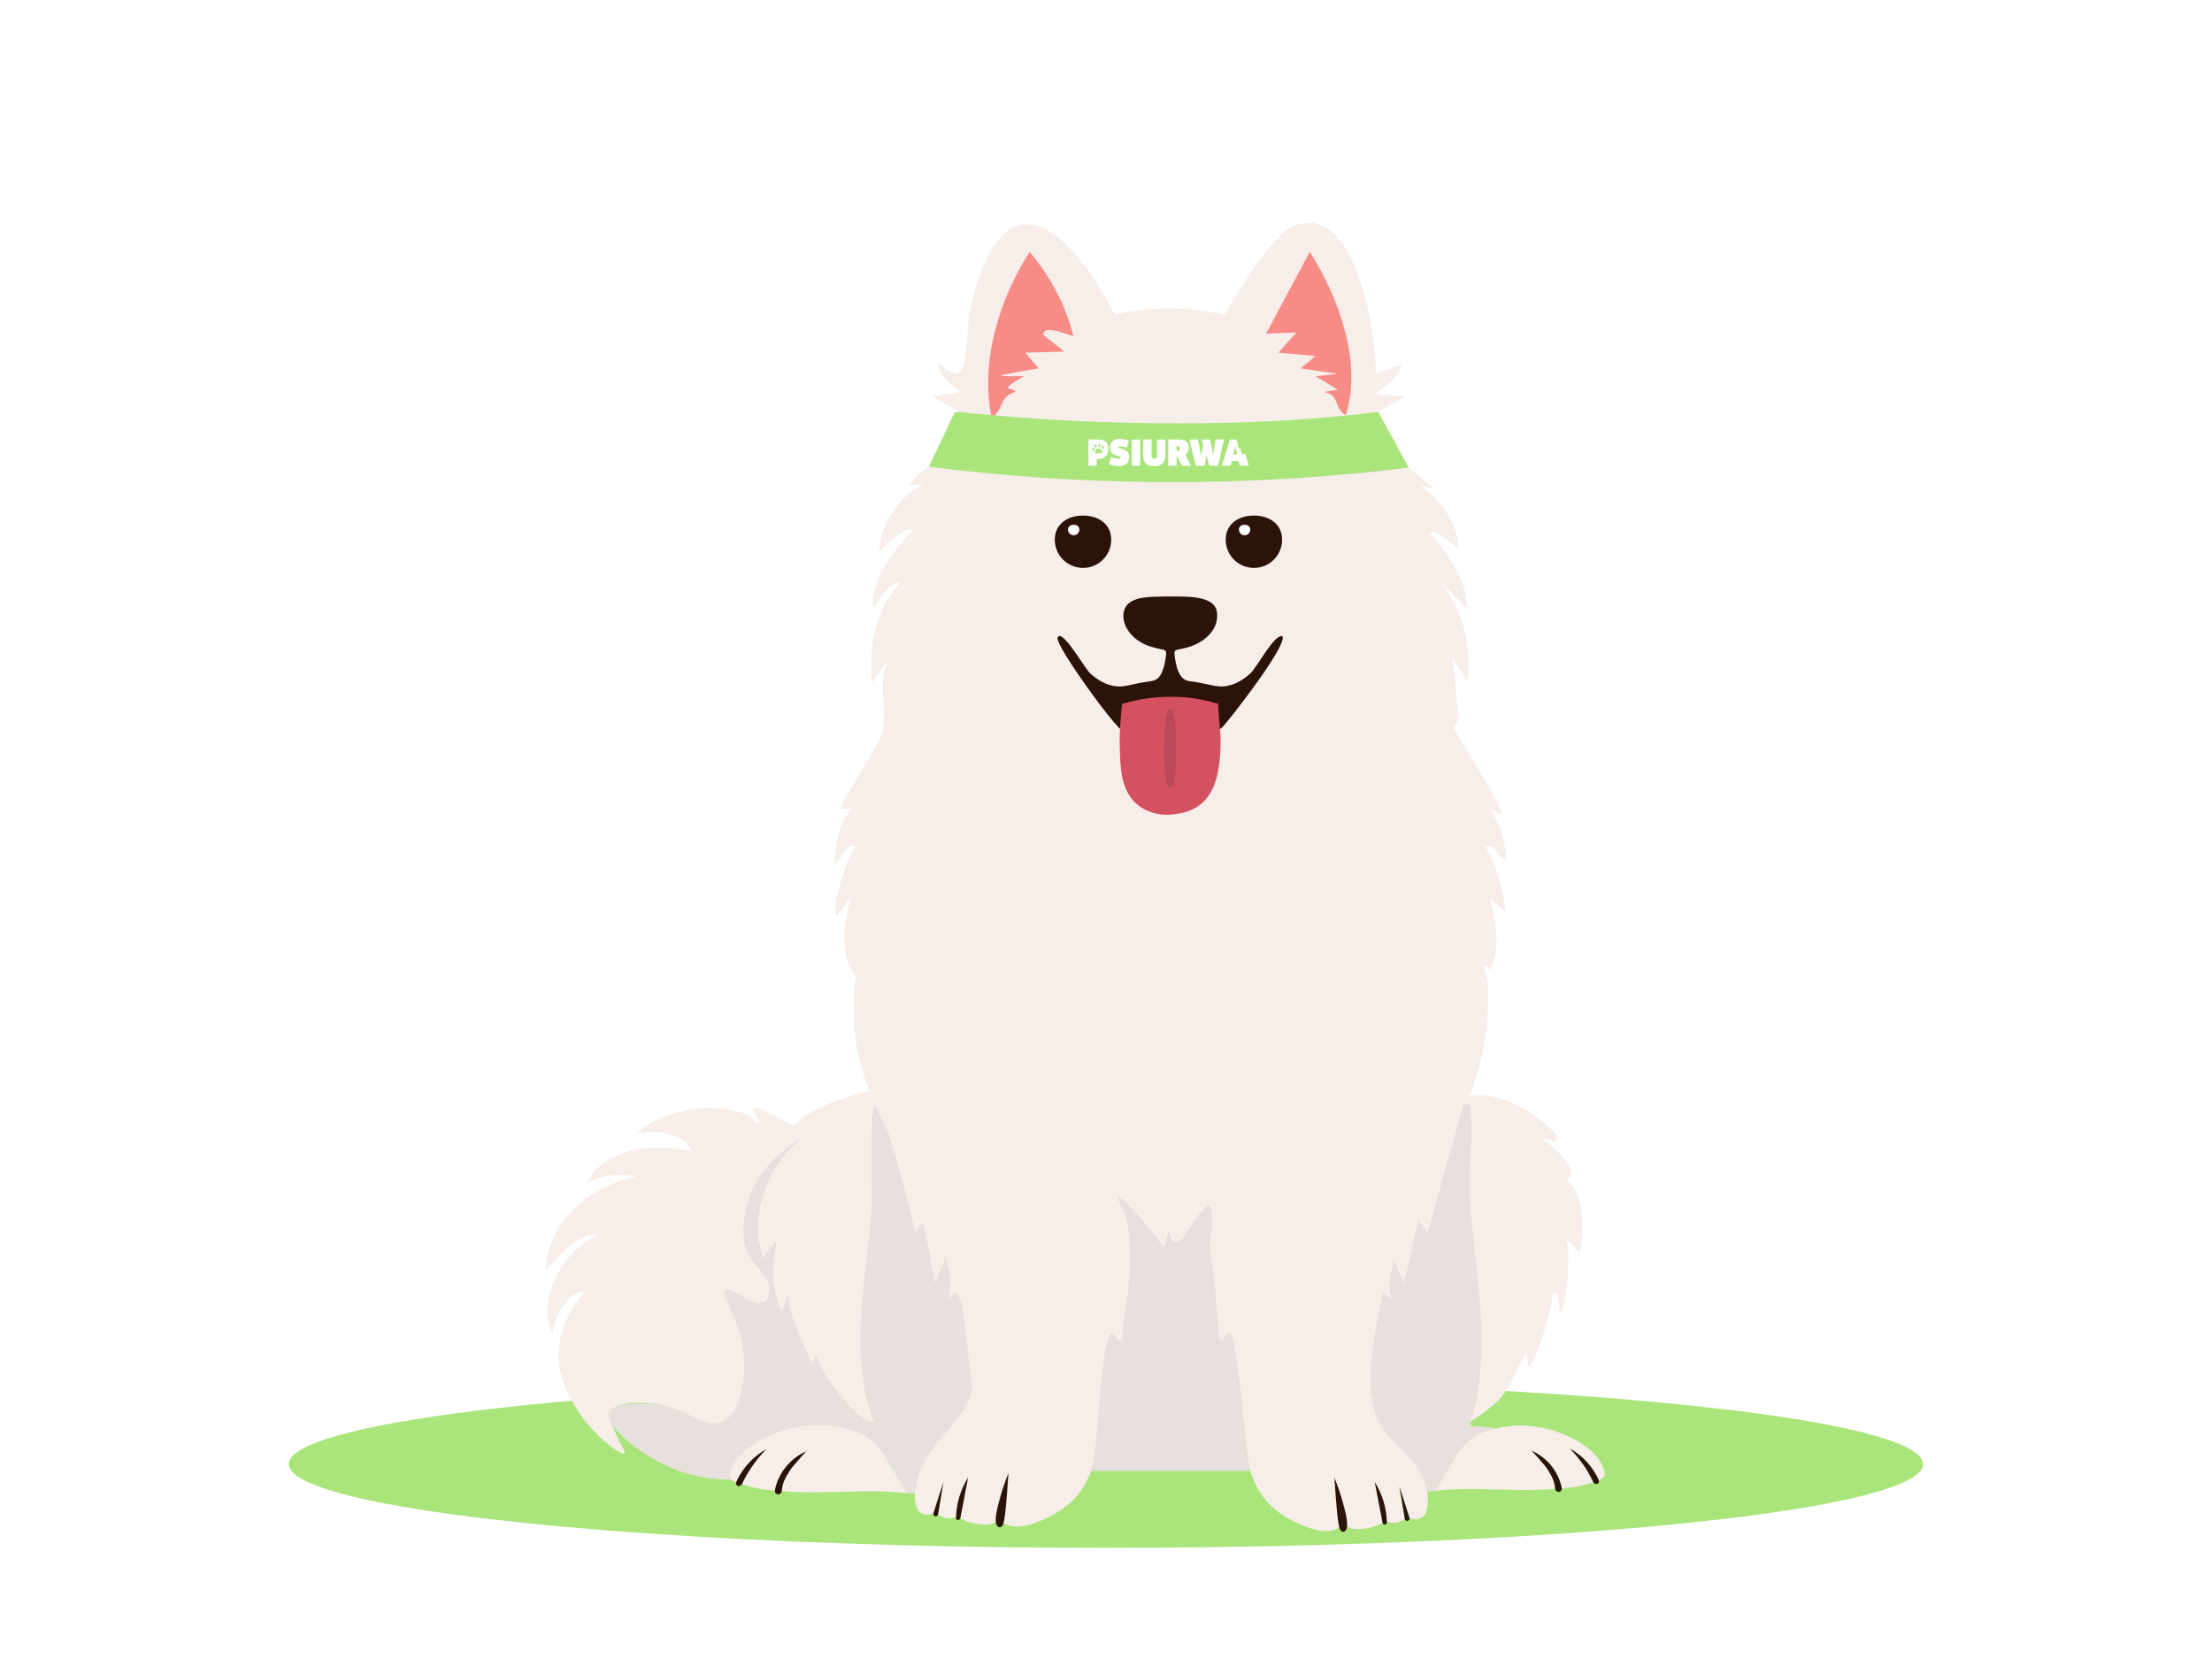 <?xml version="1.0" encoding="UTF-8"?>
<svg id="Layer_1" xmlns="http://www.w3.org/2000/svg" version="1.1" viewBox="0 0 1600 1200">
  <!-- Generator: Adobe Illustrator 29.3.1, SVG Export Plug-In . SVG Version: 2.1.0 Build 151)  -->
  <defs>
    <style>
      .st0 {
        fill: #2b130a;
      }

      .st1 {
        fill: #fff;
      }

      .st2 {
        fill: #e8e0dd;
      }

      .st3 {
        fill: none;
      }

      .st4 {
        fill: #426e95;
      }

      .st5 {
        fill: #ba4959;
      }

      .st6 {
        fill: #f7eeea;
      }

      .st7 {
        fill: #d45160;
      }

      .st8 {
        fill: #f78c87;
      }

      .st9 {
        fill: #aae57c;
      }
    </style>
  </defs>
  <rect class="st1" width="1600" height="1200"/>
  <ellipse class="st9" cx="800" cy="1059" rx="591.07" ry="60.61"/>
  <path class="st6" d="M1156.42,1070.58c-1.5-3.33-3.99-7.9-8.1-12.52-4.64-5.22-9.5-8.44-12.89-10.32,3.03,2.2,7.45,5.96,11.28,11.79,3.13,4.76,4.81,9.26,5.74,12.53-3.42,1.19-7.43,2.35-11.97,3.22-3.92.75-7.54,1.16-10.76,1.36-.64-3.29-2.36-9.73-7.4-16.11-5.23-6.63-11.36-9.81-14.45-11.16,2.8,1.88,7.39,5.48,11.2,11.46,4.13,6.49,5.38,12.67,5.82,16.09-28.08,2.52-62.1-1.98-87.53,1.62,11.18-14.96,15.1-30,27.76-38.74,6.69-4.62,13.08-5.6,17.63-6.65,33.59-7.76,63.37,9.42,72.49,20.78,3.99,4.97,6.34,11.72,5.21,13.64-.74,1.27-1.89,2.06-1.89,2.06-.83.57-1.63.82-2.15.95Z"/>
  <path class="st0" d="M1129.73,1076.63c.04,1.3-.93,2.4-2.17,2.53-1.31.13-2.53-.87-2.65-2.24-.58-6.63-2.82-9.46-5.83-14.56-.54-.92-2.14-2.78-5.34-6.48-2.38-2.76-4.43-4.99-5.86-6.51,3.09,1.35,9.22,4.53,14.45,11.16,5.04,6.39,6.75,12.82,7.4,16.11Z"/>
  <path class="st0" d="M1156.42,1070.58c.31.97.09,1.97-.53,2.47-.87.7-2.58.43-3.44-1-1.58-3.4-3.62-7.19-6.26-11.16-3.62-5.45-7.4-9.8-10.76-13.16,3.39,1.88,8.25,5.1,12.89,10.32,4.11,4.62,6.6,9.19,8.1,12.52Z"/>
  <path class="st6" d="M816.91,921.32c-.59,15.34-4.8,30.71-4.86,46.17-3.67,5.88-4.97-3.52-7.36-3.53,0,0-.34.02-.75.31-3.48,2.43,6.36,71.08-17.22,93.43-1.92,1.82-9.3,7.15-24.07,17.8-6.25,4.51-9.34,6.65-13.5,9-8.73,4.93-16.6,7.62-21.97,9.13-1.06-3.79-2.22-9.9-1.12-17.22.55-3.65,1.52-6.75,2.51-9.2-2.42,3.35-5.83,9.11-7.06,16.91-.47,2.97-.53,5.68-.4,7.98-2.76,1.05-6.87,2.26-11.97,2.54-5.07.28-9.27-.45-12.13-1.17.26-7.13.51-14.27.77-21.4-.06,1.4-.65,11.75-6.31,13.83-.43.16-.89.27-1.4.33-1.33-2.01-3.59-2.58-4.89-1.76-1.11.69-1.25,2.19-1.27,2.45-1.32-3.87-2.64-7.75-3.96-11.62-2.33,4.3-4.67,8.6-7,12.9-.33-4.5-1.77-6.38-3.13-7.24-2.26-1.42-4.55-.2-6.4-1.78-2.01-1.72-1.65-5.19-1.52-6.44,1.72-16.78,26.32-48.65,26.32-48.65,10.39-12.68,17.92-37.26,3.07-89.81l-5.65,5.68c1.05-3.56,2.17-8.99,1.78-15.61-.3-5.08-1.4-9.27-2.46-12.32-2.49,6.19-4.98,12.38-7.47,18.57-3.23-15.79-6.45-31.59-9.68-47.38l-5.68,8.93c-6.35-30.74-12.35-64.03-29.19-92.4-4.19.18-2.05,65.67-2.43,72.14-3.02,51.56-17.89,105.54,1.64,155.61-1.99,3.86-6.82-.94-8.93-2.43-12.41-8.78-28.16-30.33-32.41-45.38l-4.07,7.29c-4.77-17.54-16.75-33.23-16.19-51.88l-4.86,12.97c-7.9-14.29-7.58-35.48-3.25-51.88l-10.54,13.79c-2.1-8.4-4.24-21.64-1.89-37.46,1.36-9.17,3.88-16.83,6.34-22.72-3.85,3.07-12.56,10.88-16.73,24.07-1.06,3.34-4.04,16.27.13,30.43,3.34,11.33,25.41,23.04,12.97,37.3-3.3,3.78-7.18,2.92-8.58,5.3-1.21,2.06-.55,6.17,6.92,14.99-3.39-2.74-6.78-5.48-10.17-8.22,3.31,6.94,11.64,26.82,5.09,49.7-1.47,5.12-8.24,28.78-23.48,31.83-12.48,2.5-17-11.63-40.34-17.92-17.98-4.85-38.3-2.82-41.3,4.54-.94,2.31.94,6.68,4.72,15.42,4.53,10.49,7.13,13.39,6.39,14.09-1.88,1.75-23.62-12.08-37.05-35.97-4.25-7.56-10.95-19.15-10.93-35.24.02-15.99,6.92-31.33,19.04-46.62-13.7,2.34-22.22,19.21-23.48,31.59-12.24-26.14,8.46-61.1,33.23-72.11-16.4-1.02-27.17,15.78-38.12,25.12,2.37-35.78,32.7-59.9,65.67-67.28-11.54-1.58-26.7-1.82-36.48,5.68,14.05-28.05,50.18-29.13,77-23.51-7.61-15.02-25.5-14.35-39.73-13.79,15.52-14.7,45.79-20.52,67.28-16.19l29.98,40.52,21.9-20.26h-14.58c3.22-2.43,5.36-6.15,8.08-8.93,13.03-13.26,37.36-20.99,55.13-25.12-7.9-19.79-11.74-39.64-11.36-60.78,17.71,34.75,37.88,66.63,65.67,94.01,8.7,8.61,37.94,35.57,46.99,42.16,26.52,19.26,67.51,24.18,81.86,60.78l4.86-4.04Z"/>
  <path class="st6" d="M1133.01,852.4c12.44-1.38-10.28-26.35-19.44-29.16l12.15,2.43.79-4.07c-15.49-17.19-39.64-31.56-63.21-29.16,7.64-22.46,12.41-39.96,12.97-64.03-15.49,24.04-31.33,57.56-50.24,78.61-9.49,10.54-57.47,53.14-68.89,60.78-27.23,18.27-61.63,23.25-78.64,58.38,1.23,13.73,2.4,27.55,3.25,41.31,3.98,5.71,2.63-3.31,8.11-3.22,6.38,5.47,9.52,83.21,14.58,99.69,2.09,6.8,5.17,13.8,10.39,20.28.12.15,3.06,3.75,6.63,6.85,11.45,9.92,38.32,22.42,47.55,13.13,1.15-1.16,1.95-2.58,2.47-4.19.55,1.58,1.32,2.76,2.59,3.77,3.93,3.11,9.69,2.33,14.15,1.68,5.35-.78,9.4-2.79,11.85-4.26l-5.68-29.16c2.18,5.38,3.76,9.99,4.87,13.54,1.25,4.01,2.03,7.03,2.29,8.06.67,2.65,1.18,4.98,1.56,6.88,1.06.44,4.08,1.54,7.76.64,2.59-.64,4.35-1.98,5.22-2.76-1.29-7.71-2.58-15.43-3.87-23.14l7.29,22.69c1.16.51,3.18,1.17,5.59.85.64-.08,1.68-.23,2.82-.85,1.78-.96,2.73-2.42,3.1-3.17,3.2-6.35,1.34-15.93.87-18.2-.43-2.02-.89-3.63-1.2-4.61-.83-2.53-1.63-4.96-3.09-8.08-9.74-20.86-30.72-33.8-35.65-54.27-.58-2.4-.54-3.25,2.6-29.25,2.13-17.7,4-33.04,5.51-45.32l6.47,4.86c-3.45-10.36-.82-19.12,1.64-29.16l7.29,17.01,10.54-46.2,6.47,9.72,25.94-92.4h4.86c3.13,21.9-1.11,44.15,0,66.46,2.69,54.1,17.83,109.85,0,162.93,7.26-3.98,17.42-11.71,22.69-17.83,8.34-9.69,10.66-19.94,16.22-28.37,5.27-7.99.73,10.6,4.86,4.86,6.06-8.43,15.93-40.99,16.22-51.88,5.65.12,4.01,11.36,4.86,12.97,2.66,5.12,6.35-19.44,6.35-37.04,0-1.05,0-2.11-.06-3.1,0-1-.06-1.96-.12-2.9-.12-1.67-.26-3.19-.47-4.54-.06-.29-.09-.61-.15-.91-.06-.32-.12-.61-.2-.91-.06-.26-.12-.53-.21-.79-.12-.5-.26-.97-.44-1.35-.09-.2-.18-.38-.26-.56s-.18-.32-.26-.47l10.39,10.42c3.13-18.3,4.27-39.23-9.72-53.52Z"/>
  <path class="st6" d="M1076.27,728.41c-15.49,24.04-31.33,57.56-50.24,78.61-9.49,10.54-57.47,53.14-68.89,60.78-27.23,18.27-61.63,23.25-78.64,58.38-.59-6.73-2.84-14.26-3.22-21.08-.53-8.67,2.25-16.07,1.61-24.33,3.37,1.99.35,4.83,4.86.82,3.4-3.02,27.78-34.22,29.98-33.23l-3.22,16.22,25.91-27.58,1.64,11.36c11.33-10.77,21.43-22.78,27.55-37.27l-1.61,21.05c6.53-6.76,13.2-14.2,18.62-21.87.91-1.26,10.22-26.2,12.97-14.58l-6.47,17.83c21.4-6.91,26.5-37.09,38.91-51.88-.94,9.98.59,11.13,6.47,3.25,10.16-13.56,10.89-37.5,21.08-51.88l.82,21.87,14.58-35.66c3.25,2.05,1.79,15.05,7.29,11.36.35,5.8.15,12,0,17.83Z"/>
  <path class="st6" d="M816.91,914.82c-.03,2.14.09,4.33,0,6.5l-4.86,4.04c-14.35-36.6-55.33-41.51-81.86-60.78-9.05-6.59-38.29-33.55-46.99-42.16-27.78-27.37-47.96-59.26-65.67-94.01.15-7.7-.38-15.17,1.64-22.69.38-1.49-.82-3.72.79-4.86l1.64,3.22,4.04-4.04,13.79,36.48-2.43-20.26c5.21-9.81,20.2,55.25,28.37,54.28l3.22-6.47c1.9,5.39,30.48,59.34,36.48,49.45-4.48-2.9-6.44-26.29-4.04-26.76,6.7,18.03,15.75,34.63,30.8,47.02,1.73-3.16-9.34-17.51-1.64-17.83l27.58,34.02,1.61-11.33c2.11,8.78,37.33,40.37,21.08,16.19l1.61-4.86,33.23,34.05c2.05,10.6,1.79,20.14,1.61,30.8Z"/>
  <path class="st6" d="M580.26,823.24l-21.9,20.26-29.98-40.52c6.79,1.38,15.81,2.72,18.65,9.72,6.21-2.66-6.85-10.6,0-11.36,3.19-.32,22.78,10.16,26.73,12.97-2.72,2.78-4.86,6.5-8.08,8.93h14.58Z"/>
  <path class="st2" d="M661.3,1080.16c-.84.05-1.69.06-1.69.06-.46,0-.77,0-.77,0-3.79-.12-6.95-1.13-9.29-2.17-.12-3.75-.83-10.04-4.28-16.69,0,0-5.11-9.84-16.85-16.77-15.2-8.96-54.6-.64-98.43,25.85-11.92-.01-30.8-1.69-50.7-11.58-18.84-9.35-42-27.75-38.46-37.06,2.23-5.88,14.43-6.32,21.26-6.56,33.06-1.18,46,19.58,60.26,13.3,14.26-6.27,17.27-34.03,15.38-51.02-2.71-24.25-17.07-41.36-12.91-44.61,4.22-3.3,19.9,13.72,27.87,8.65,3.02-1.92,3.53-6.12,3.7-7.66,1.22-10.9-13.94-20.39-16.67-29.62-3.26-11.02-2.29-20.7-.09-30.51,7.01-31.27,34.98-47.42,40.62-50.53-5.87,4.68-24.93,21.08-30.26,49.28-3.07,16.26-.32,29.81,1.88,37.44l10.54-13.78c-4.34,16.37-4.66,37.57,3.24,51.87l4.86-12.97c-.55,18.65,11.44,34.34,16.21,51.87l4.05-7.29c4.25,15.07,19.99,36.6,32.42,45.39,2.1,1.48,6.93,6.3,8.92,2.43-19.52-50.07-4.64-104.05-1.62-155.61.38-6.48-1.77-71.94,2.43-72.13,16.81,28.36,22.81,61.64,29.18,92.4l5.67-8.92,8.92,44.58,7.29-18.64c3.5,9.85,5.07,20.36,1.62,30.8l5.67-5.67c7.89,12.68,20.03,36.92,17.73,67.27-3.93,51.79-46.65,78.55-47.72,78.62Z"/>
  <path class="st2" d="M1082.76,1033.15c-28.42,4.64-30.22,25.08-45.39,45.39l-5.02.46c-4.46-29.42-36.64-33.77-40.37-69.36-2.54-24.32,3.58-50.76,8.11-74.56l6.48,4.86c-3.46-10.37-.82-19.13,1.62-29.17l7.3,17.02,10.53-46.2,6.49,9.72,25.93-92.39h4.87c3.11,21.87-1.11,44.15,0,66.46,2.67,54.08,17.83,109.84,0,162.91l.81,3.24c6.27.27,12.37,1.15,18.64,1.62Z"/>
  <path class="st4" d="M724.52,1102.85c-2.68.23-3.08,0-3.24,0-.07-12.72-1.73-25.38,7.29-35.66-3.97,11.88-4.87,23.02-4.05,35.66Z"/>
  <path class="st0" d="M1003.13,1100.55c.35.93-.19,1.94-1.08,2.18-.88.23-1.85-.38-2.01-1.35-1.88-9.78-3.75-19.55-5.63-29.33,2.06,3.27,4.52,7.92,6.31,13.84,1.74,5.76,2.29,10.86,2.41,14.65Z"/>
  <path class="st0" d="M971.02,1107.96c-1.69-.37-2.41-3.39-2.8-5.64-1.44-8.2-2.79-30.19-3-33.5,2.83,6.97,4.68,12.87,5.86,17.07,2.13,7.56,5.29,19.07,1.78,21.57-.19.13-.98.7-1.85.51Z"/>
  <path class="st0" d="M1019.54,1097.99c.19,1-.47,1.94-1.37,2.1-.97.18-1.98-.58-2.05-1.66-1.29-7.71-2.58-15.42-3.87-23.13l7.29,22.69Z"/>
  <g>
    <path class="st6" d="M618.4,725.14c.5,22.06,4.56,38.61,11.12,58.52l.02.03,6.68,11.94h.01s25.94,92.4,25.94,92.4l6.47-9.72c3.14,10.08,6.29,20.15,9.43,30.23l8.4-1.04c2.46,10.05,5.09,18.8,1.64,29.16l6.47-4.86c1.51,12.28,3.38,27.62,5.51,45.32,3.13,26.01,3.17,26.85,2.6,29.25-4.93,20.47-25.91,33.4-35.65,54.27-1.46,3.12-2.26,5.55-3.09,8.08-.3.98-.77,2.59-1.19,4.61-.48,2.28-2.34,11.85.86,18.2.38.75,1.33,2.21,3.11,3.18,1.14.61,2.18.76,2.82.84,2.41.32,4.42-.34,5.59-.85l7.29-22.69c-1.29,7.72-2.59,15.43-3.88,23.14.88.78,2.63,2.12,5.22,2.76,3.69.91,6.71-.19,7.76-.64.39-1.89.9-4.22,1.57-6.88.26-1.03,1.04-4.05,2.29-8.06,1.11-3.55,2.68-8.16,4.87-13.54l-5.68,29.16c2.44,1.47,6.5,3.48,11.85,4.26,4.46.64,10.22,1.43,14.15-1.68,1.28-1.01,2.04-2.19,2.59-3.78.53,1.61,1.33,3.03,2.48,4.19,9.23,9.29,36.1-3.21,47.55-13.13,3.58-3.1,6.51-6.7,6.64-6.85,5.22-6.48,8.3-13.48,10.38-20.28,5.07-16.48,8.2-94.21,14.58-99.69,5.48-.08,4.13,8.93,8.11,3.22.85-13.76,2.02-27.58,3.25-41.31-17.01-35.13-51.41-40.11-78.63-58.37-11.42-7.65-59.41-50.24-68.89-60.78-18.92-21.05-34.76-54.58-50.24-78.61Z"/>
    <path class="st0" d="M691.53,1097.27c-.35.93.19,1.94,1.08,2.18.88.23,1.85-.38,2.01-1.35,1.88-9.78,3.75-19.55,5.63-29.33-2.06,3.27-4.52,7.92-6.31,13.84-1.74,5.76-2.29,10.86-2.41,14.65Z"/>
    <path class="st0" d="M723.64,1104.68c1.69-.37,2.41-3.39,2.8-5.64,1.44-8.2,2.79-30.19,3-33.5-2.83,6.97-4.68,12.87-5.86,17.07-2.13,7.56-5.29,19.07-1.78,21.57.19.13.98.7,1.85.51Z"/>
    <path class="st0" d="M675.13,1094.71c-.19,1,.47,1.94,1.37,2.1.97.18,1.98-.58,2.05-1.66,1.29-7.71,2.58-15.42,3.87-23.13l-7.29,22.69Z"/>
  </g>
  <path class="st6" d="M879.33,323.16c35.92-9.63,123.73,54.91,43.77,61.6,6.46-34.81-34.19-51.64-50.25-16.21-3.12-10.22-6.46-41.92,6.48-45.39Z"/>
  <path class="st6" d="M795.04,323.16c35.13-3.62,29.69,30.24,17.83,51.87-1.4-27.75-31.34-37.64-46.2-12.16-3.96,6.79,1.61,15.19-2.43,21.88-65.6-9.77-1.35-58.28,30.8-61.6Z"/>
  <path class="st2" d="M889.86,964.26c-5.46-.08-4.14,8.94-8.1,3.24-.84-13.79-2.02-27.6-3.24-41.33-.36-4.11-1.35-8.53-2.15-12.9l-.07-.38c-.01-.06-.02-.11-.03-.17.03-.22-.01-.48-.1-.76l-.9-6.86c-.5-8.68,2.25-16.06,1.62-24.31-.28-3.67.13-6.49-2.43-9.73-11.96,6.35-23.58,44.2-29.18,17.83l-3.24,12.97c-11.88-14.48-20.71-28.32-34.04-37.28,1.22,7,5.87,12,7.29,19.45,2.03,10.61,1.77,20.13,1.62,30.8h0c-.03,2.15.08,4.34,0,6.48-.58,15.36-4.82,30.73-4.86,46.2-4.04,6.45-5.21-5.56-8.1-3.24-8.32,6.67-9.34,83.41-14.59,99.69h115.09c-5.07-16.47-8.2-94.2-14.59-99.69Z"/>
  <path class="st6" d="M1089.24,659.52l-11.36-9.72c4.01,17.24,7.76,35.05,0,51.85-8.84-10.25-1.84,5.04-1.61,8.93-5.5,3.69-4.04-9.31-7.29-11.36l-14.58,35.66-.82-21.87c-10.19,14.37-10.92,38.32-21.08,51.88-5.88,7.87-7.4,6.73-6.47-3.25-12.41,14.78-17.51,44.97-38.91,51.88l6.47-17.83c-2.75-11.63-12.06,13.32-12.97,14.58-5.41,7.67-12.09,15.1-18.62,21.87l1.61-21.05c-6.12,14.49-16.22,26.49-27.55,37.27l-1.64-11.36-25.91,27.58,3.22-16.22c-2.19-1-26.58,30.21-29.98,33.23-4.5,4.01-1.49,1.17-4.86-.82-.29-3.66.12-6.47-2.42-9.72-11.95,6.35-23.57,44.21-29.19,17.83l-3.22,12.97c-11.89-14.47-20.73-28.31-34.05-37.27,1.23,6.99,5.85,12,7.29,19.44l-33.23-34.05-1.61,4.86c16.25,24.18-18.98-7.41-21.08-16.19l-1.61,11.33-27.58-34.02c-7.7.32,3.36,14.67,1.64,17.83-15.05-12.39-24.1-28.99-30.8-47.02-2.4.47-.44,23.86,4.04,26.76-6,9.89-34.58-44.06-36.48-49.45l-3.22,6.47c-8.17.97-23.16-64.09-28.37-54.28l2.43,20.26-13.79-36.48-4.04,4.04-1.64-3.22c-1.61,1.14-.41,3.37-.79,4.86-13.15-15.75-8.29-39.58-3.25-57.56l-10.54,13.79c-5.53-2.72,7.99-44.09,13.79-49.45-6.56-4.83-14.32,14.11-15.4,13.79.2-14.37,2.37-29.77,12.15-41.34h-8.11c-.15-4.24,28.78-47.1,30.8-56.74,2.84-13.52-3.37-35.36,3.25-50.24l-11.36,16.19c-1.9-26.52,2.17-53.16,21.08-72.93-9.81,1.41-15.02,11.48-20.26,18.65-1.35-21.16,14.73-40.81,28.37-55.94-2.52-5.39-22.08,12.12-23.51,15.4,0-20.73,13.64-39.21,31.62-49.42l-11.36,1.61c4.86-4.89,9.54-10.19,15.31-13.88,2.72-1.76,5.68-3.13,9.02-3.95-1.7-1.23-3.9-1.7-6.36-1.67l8.58-18.07c4.25-.9,8.52-1.31,12.36-1.34-2.96-2.32-6.15-3.75-9.52-4.66l4.51-9.48h.03l3.37-.44-19.47-11.36,21.08-3.22c-6.82-5.39-16.81-11.36-16.22-21.08,24.53,25.53,18.44-20.35,22.69-38.91,23.04-100.3,70.09-61.75,104.58,4.07,26.29-5.95,53.1-5.71,79.39,0,9.96-16.08,34.05-58.76,51.88-64.85,43.6-14.9,57.86,79.63,57.56,107.8l17.83-6.5c2.84,7.38-18.27,19.61-17.83,21.08l21.08,1.61-19.47,11.36,6.12,11.18c-2.14.79-4.18,1.87-6.12,3.4,2.61,0,5.45.2,8.32.64l11.53,21.11-3.63-.67,5.77,4.62h.03l18.5,14.85-9.72-1.64c14.7,10.33,28.05,27.84,26.76,46.2-1.4-2.79-18-17.07-20.26-12.15,13.41,15.13,27.2,33.34,26.73,54.3l-18.65-18.65c16.19,21.96,22.05,43.89,19.47,71.32l-11.36-16.22c2.84,15.02,3.11,30.25,4.86,45.41.09.62-3.75,2.23-3.22,4.86,1.09,5.62,38.33,59.55,33.23,62.39l-7.32-4.04c6.85,11.19,11.6,24.07,11.36,37.27-5.94-.79-7-13.35-14.58-9.72,8.29,14.76,12.27,30.39,14.58,47.02Z"/>
  <path class="st8" d="M744.79,182.14c14.83,17.5,25.96,38.37,31.61,60.79-.56,1.08-21.51-9.47-21.88-.81l15.4,12.16-28.37.81,9.73,11.35c-22.3,3.72-27.22,4.98-27.17,5.4.02.16.79.18,5.96.22,2.88.02,6.49.04,10.67.05-21.61,12.14-6.33,7.48-6.48,11.35-12.65,4.46-6.99,11.82-17.02,18.64-8.39-40.73,5.61-85.87,27.56-119.95Z"/>
  <path class="st8" d="M947.41,182.14c20.95,32.85,38.23,80.34,25.94,118.33-9.19-6.06-3.62-13.9-15.4-17.02l9.73-1.62-16.21-9.73,16.21-1.62-26.75-4.05,10.54-8.92-26.75-2.43,12.97-14.59-21.88.81,31.61-59.17Z"/>
  <line class="st0" x1="846.41" y1="494.13" x2="846.51" y2="470.14"/>
  <path class="st0" d="M927.74,460.35c-5.6-2.91-18.98,23.45-23.73,27.1-5.88,5.31-13.86,9.67-22.28,9.05-6.8-.82-14.07-3.05-20.5-3.68-9.24-.28-10.88-12.86-11.7-19.65-.24-1.38.19-2.75,1.66-3.11,2.07-.63,6.35-1.18,9.09-2.18,5.04-1.63,9.44-4.12,12.83-7.22,4.81-4.39,7.85-10.33,7.25-16.81-.69-13.5-21.41-12.36-37.56-12.41-9.12.4-23.75-.73-28.82,7.88-4.5,9.42,2.35,20.26,11.02,25.1,4.69,3.13,12.06,4.6,16.97,5.69,1.12.34,1.68,1.28,1.57,2.45-.35,4.04-1.74,14.02-5.73,17.76-1.85,1.81-4.3,2.27-6.75,2.61-4.79.64-9.84,1.63-15.14,2.88-2.85.63-5.87.96-8.76.6-7.2-.82-13.45-4.65-18.51-9.31-3.55-2.59-20.91-33.99-23.76-25.67.07,2.2,2.49,6.84,6.1,12.8,10.83,17.4,29.98,43.53,38.45,52.32,1.74,1.38,4.31,1.81,6.61,2.25,3.95.72,7.97,1.28,11.87,1.71,6.23.66,12.4,1.17,18.59,1.18,6.19-.01,12.36-.53,18.59-1.18,3.77-.41,7.64-.95,11.48-1.64,2.37-.44,5.09-.87,6.91-2.25,2.98-2.09,47.1-58.62,44.3-66.23l-.04-.04Z"/>
  <g>
    <path class="st7" d="M866.47,505.59c6.32,1.09,11.42,2.52,14.8,3.58-.03,9.86,1.88,19.26,1.62,29.18-.6,23.08-4.66,46.11-30.8,50.25-8.58,1.36-16.08,1.12-24.31-3.24-17.29-9.16-17.41-28.99-17.83-45.39-.27-10.31.67-20.51,1.62-30.8,5.76-1.73,11.01-2.85,15.55-3.59,18.98-3.1,33.9-.94,39.35,0Z"/>
    <path class="st5" d="M850.72,542.29c0,21.84-1.83,27.26-4.21,27.26s-4.4-5.43-4.4-27.26,1.93-29.41,4.3-29.41,4.3,7.58,4.3,29.41Z"/>
  </g>
  <g>
    <path class="st0" d="M803.76,390.38c0,11.27-9.13,20.4-20.4,20.4s-20.4-9.13-20.4-20.4,9.13-17.46,20.4-17.46,20.4,6.2,20.4,17.46Z"/>
    <path class="st1" d="M780.72,383.08c0,2.26-1.83,4.09-4.09,4.09s-4.09-1.83-4.09-4.09,1.83-3.5,4.09-3.5,4.09,1.24,4.09,3.5Z"/>
  </g>
  <g>
    <path class="st0" d="M927.38,390.38c0,11.27-9.13,20.4-20.4,20.4s-20.4-9.13-20.4-20.4,9.13-17.46,20.4-17.46,20.4,6.2,20.4,17.46Z"/>
    <path class="st1" d="M904.34,383.08c0,2.26-1.83,4.09-4.09,4.09s-4.09-1.83-4.09-4.09,1.83-3.5,4.09-3.5,4.09,1.24,4.09,3.5Z"/>
  </g>
  <line class="st3" x1="1037.37" y1="1078.54" x2="1032.35" y2="1079"/>
  <g>
    <path class="st6" d="M532.59,1071.93c1.56-3.47,4.16-8.23,8.44-13.05,4.84-5.44,9.9-8.8,13.43-10.76-3.16,2.29-7.76,6.22-11.76,12.29-3.27,4.96-5.01,9.65-5.98,13.06,3.56,1.24,7.75,2.45,12.48,3.36,4.09.78,7.86,1.21,11.21,1.42.67-3.43,2.46-10.14,7.71-16.8,5.45-6.91,11.84-10.22,15.06-11.63-2.92,1.96-7.7,5.71-11.68,11.95-4.31,6.76-5.61,13.21-6.06,16.78,29.27,2.63,64.73-2.06,91.24,1.69-11.66-15.6-15.74-31.28-28.94-40.38-6.98-4.81-13.64-5.84-18.37-6.93-35.01-8.09-66.06,9.82-75.57,21.66-4.16,5.19-6.61,12.22-5.43,14.22.78,1.32,1.97,2.14,1.97,2.14.86.59,1.7.86,2.24.99Z"/>
    <path class="st0" d="M560.42,1078.23c-.04,1.35.97,2.5,2.26,2.63,1.37.14,2.64-.91,2.77-2.34.61-6.91,2.94-9.86,6.08-15.18.57-.96,2.23-2.89,5.56-6.75,2.48-2.88,4.61-5.2,6.1-6.79-3.22,1.41-9.61,4.72-15.06,11.63-5.25,6.66-7.04,13.36-7.71,16.8Z"/>
    <path class="st0" d="M532.59,1071.93c-.33,1.01-.1,2.06.55,2.57.9.73,2.69.45,3.58-1.04,1.65-3.54,3.78-7.5,6.52-11.63,3.77-5.68,7.72-10.21,11.22-13.71-3.53,1.96-8.6,5.32-13.43,10.76-4.28,4.82-6.88,9.58-8.44,13.05Z"/>
  </g>
  <path class="st9" d="M1019.01,338.26h-.03c-51.66,6.38-110.47,10.71-175.22,10.5-63.41-.2-121.08-4.71-171.86-11.18.89-1.87,1.78-3.75,2.66-5.62l8.58-18.06,2.84-6,4.51-9.49h.03l3.37-.44s8.4,1.02,23.16,2.31c.73.09,1.49.15,2.28.2,49.89,4.39,165.47,11.56,277.66-2.52l6.12,11.18,2.2,4.04,11.54,21.11,2.17,3.95Z"/>
  <g>
    <path class="st1" d="M794.75,317.91h-7.45v18.98h5.98v-4.93h1.2c4.2,0,7.19-2.26,7.19-7.45,0-4.37-2.38-6.6-6.92-6.6ZM794.44,322.22c0-.26.06-.51.21-.72.35-.48,1.02-.28,1.27.2.24.42.26,1.06-.03,1.45h-.01c-.04.07-.09.12-.15.15h0c-.07.05-.15.08-.23.09-.07.01-.14.01-.21,0-.16-.02-.32-.1-.44-.22-.08-.07-.14-.16-.2-.25-.05-.08-.09-.16-.12-.25-.05-.14-.08-.29-.08-.44h0ZM791.66,325.47v.02c-.08.18-.21.33-.37.43h0c-.28.18-.64.21-.91-.07-.52-.5-.56-1.6-.04-2.01.27-.23.68-.24.98-.06h0c.07.04.12.08.18.14.38.39.38,1.08.17,1.55ZM791.87,321.8c.35-.48,1.02-.29,1.26.2.05.09.1.2.13.31t0,0c.03.1.05.2.05.31,0,.07,0,.15,0,.22,0,.13-.04.26-.09.38-.03.07-.07.14-.11.21,0,0,0,.01-.01.02v.02c-.2.24-.51.29-.78.19-.1-.04-.19-.1-.27-.18-.42-.4-.55-1.19-.18-1.67ZM796.99,327.69c-.05.06-.31.38-.7.4-.52.02-.71-.55-1.39-.6-.28-.02-.51.07-.6.1-.56.21-.63.62-1.09.7-.04,0-.33.05-.6-.1-.44-.26-.48-.9-.5-1.09-.05-.68.29-1.63,1-2.21.04-.03.08-.06.11-.09.25-.18.54-.32.88-.39.55-.12,1.07-.03,1.52.18.06.02.11.05.16.08.42.23.78.57,1,.93.33.51.66,1.5.2,2.09ZM798.49,323.35c.02.53-.27,1.43-.94,1.28,0,0-.02,0-.02-.01-.53-.22-.73-.89-.67-1.43.04-.25.12-.44.23-.58.45-.57,1.36-.28,1.4.72v.02Z"/>
    <path class="st1" d="M810.95,324.59c-1.32-.38-1.85-.53-1.85-1.09,0-.47.29-.67,1.2-.67s3.34.38,4.81.91l1.35-5.1c-1.79-.73-4.43-1.09-6.33-1.09-4.14,0-7.27,1.94-7.27,6.13,0,3.93,2.32,5.25,5.75,6.1,1.14.29,1.94.5,1.94,1.29,0,.5-.38.79-1.2.79-1.47,0-4.11-.65-5.69-1.35l-1.5,5.13c1.32.79,4.49,1.58,7.24,1.58,4.34,0,7.36-2.23,7.36-6.63,0-3.96-2.46-5.02-5.81-6.01Z"/>
    <path class="st1" d="M818.66,317.91v18.98h6.01v-18.98h-6.01Z"/>
    <path class="st1" d="M836.99,317.91v10.73c0,1.67-.21,3.11-1.97,3.11-1.94,0-2.08-1.38-2.08-3.26v-10.59h-5.98v11.03c0,4.96,1.41,8.3,7.86,8.3,7.1,0,8.09-4.34,8.09-8.56v-10.76h-5.92Z"/>
    <path class="st1" d="M857.32,329.2c1.58-1.35,2.49-3.05,2.49-5.31,0-4.78-3.2-5.98-6.77-5.98h-7.98v18.98h6.01v-6.33h.59l3.31,6.33h6.54l-4.19-7.68ZM851.89,326.15h-.88v-3.43h.97c.88,0,1.44.41,1.44,1.67,0,1.11-.44,1.76-1.53,1.76Z"/>
    <path class="st1" d="M879.37,317.88l-1.53,8.48-.26,2.99h-.23l-.29-2.96-1.82-8.48h-6.07l1.23,4.25-1.73,7.19h-.21l-.18-2.96-1.82-8.48h-6.04l4.46,18.98h6.42l1.32-7.33h.18l1.85,7.33h6.39l4.28-19h-5.96Z"/>
    <path class="st1" d="M900.79,328.42c-.14.02-.28.03-.42.03-1.6,0-2.89-1.29-2.89-2.89,0-.21.02-.42.07-.62-1.28-.3-2.23-1.44-2.23-2.82,0-.51.13-.99.36-1.4-.76-.52-1.26-1.4-1.26-2.39,0-.14.01-.29.03-.42h-4.86l-.91,3.31-4.87,15.66h6.22l1.03-3.43h4.75l1.03,3.43h6.48l-2.51-8.46ZM892.07,328.73l1.09-4.08.32-1.73h.26l.29,1.73.82,4.08h-2.79Z"/>
  </g>
</svg>